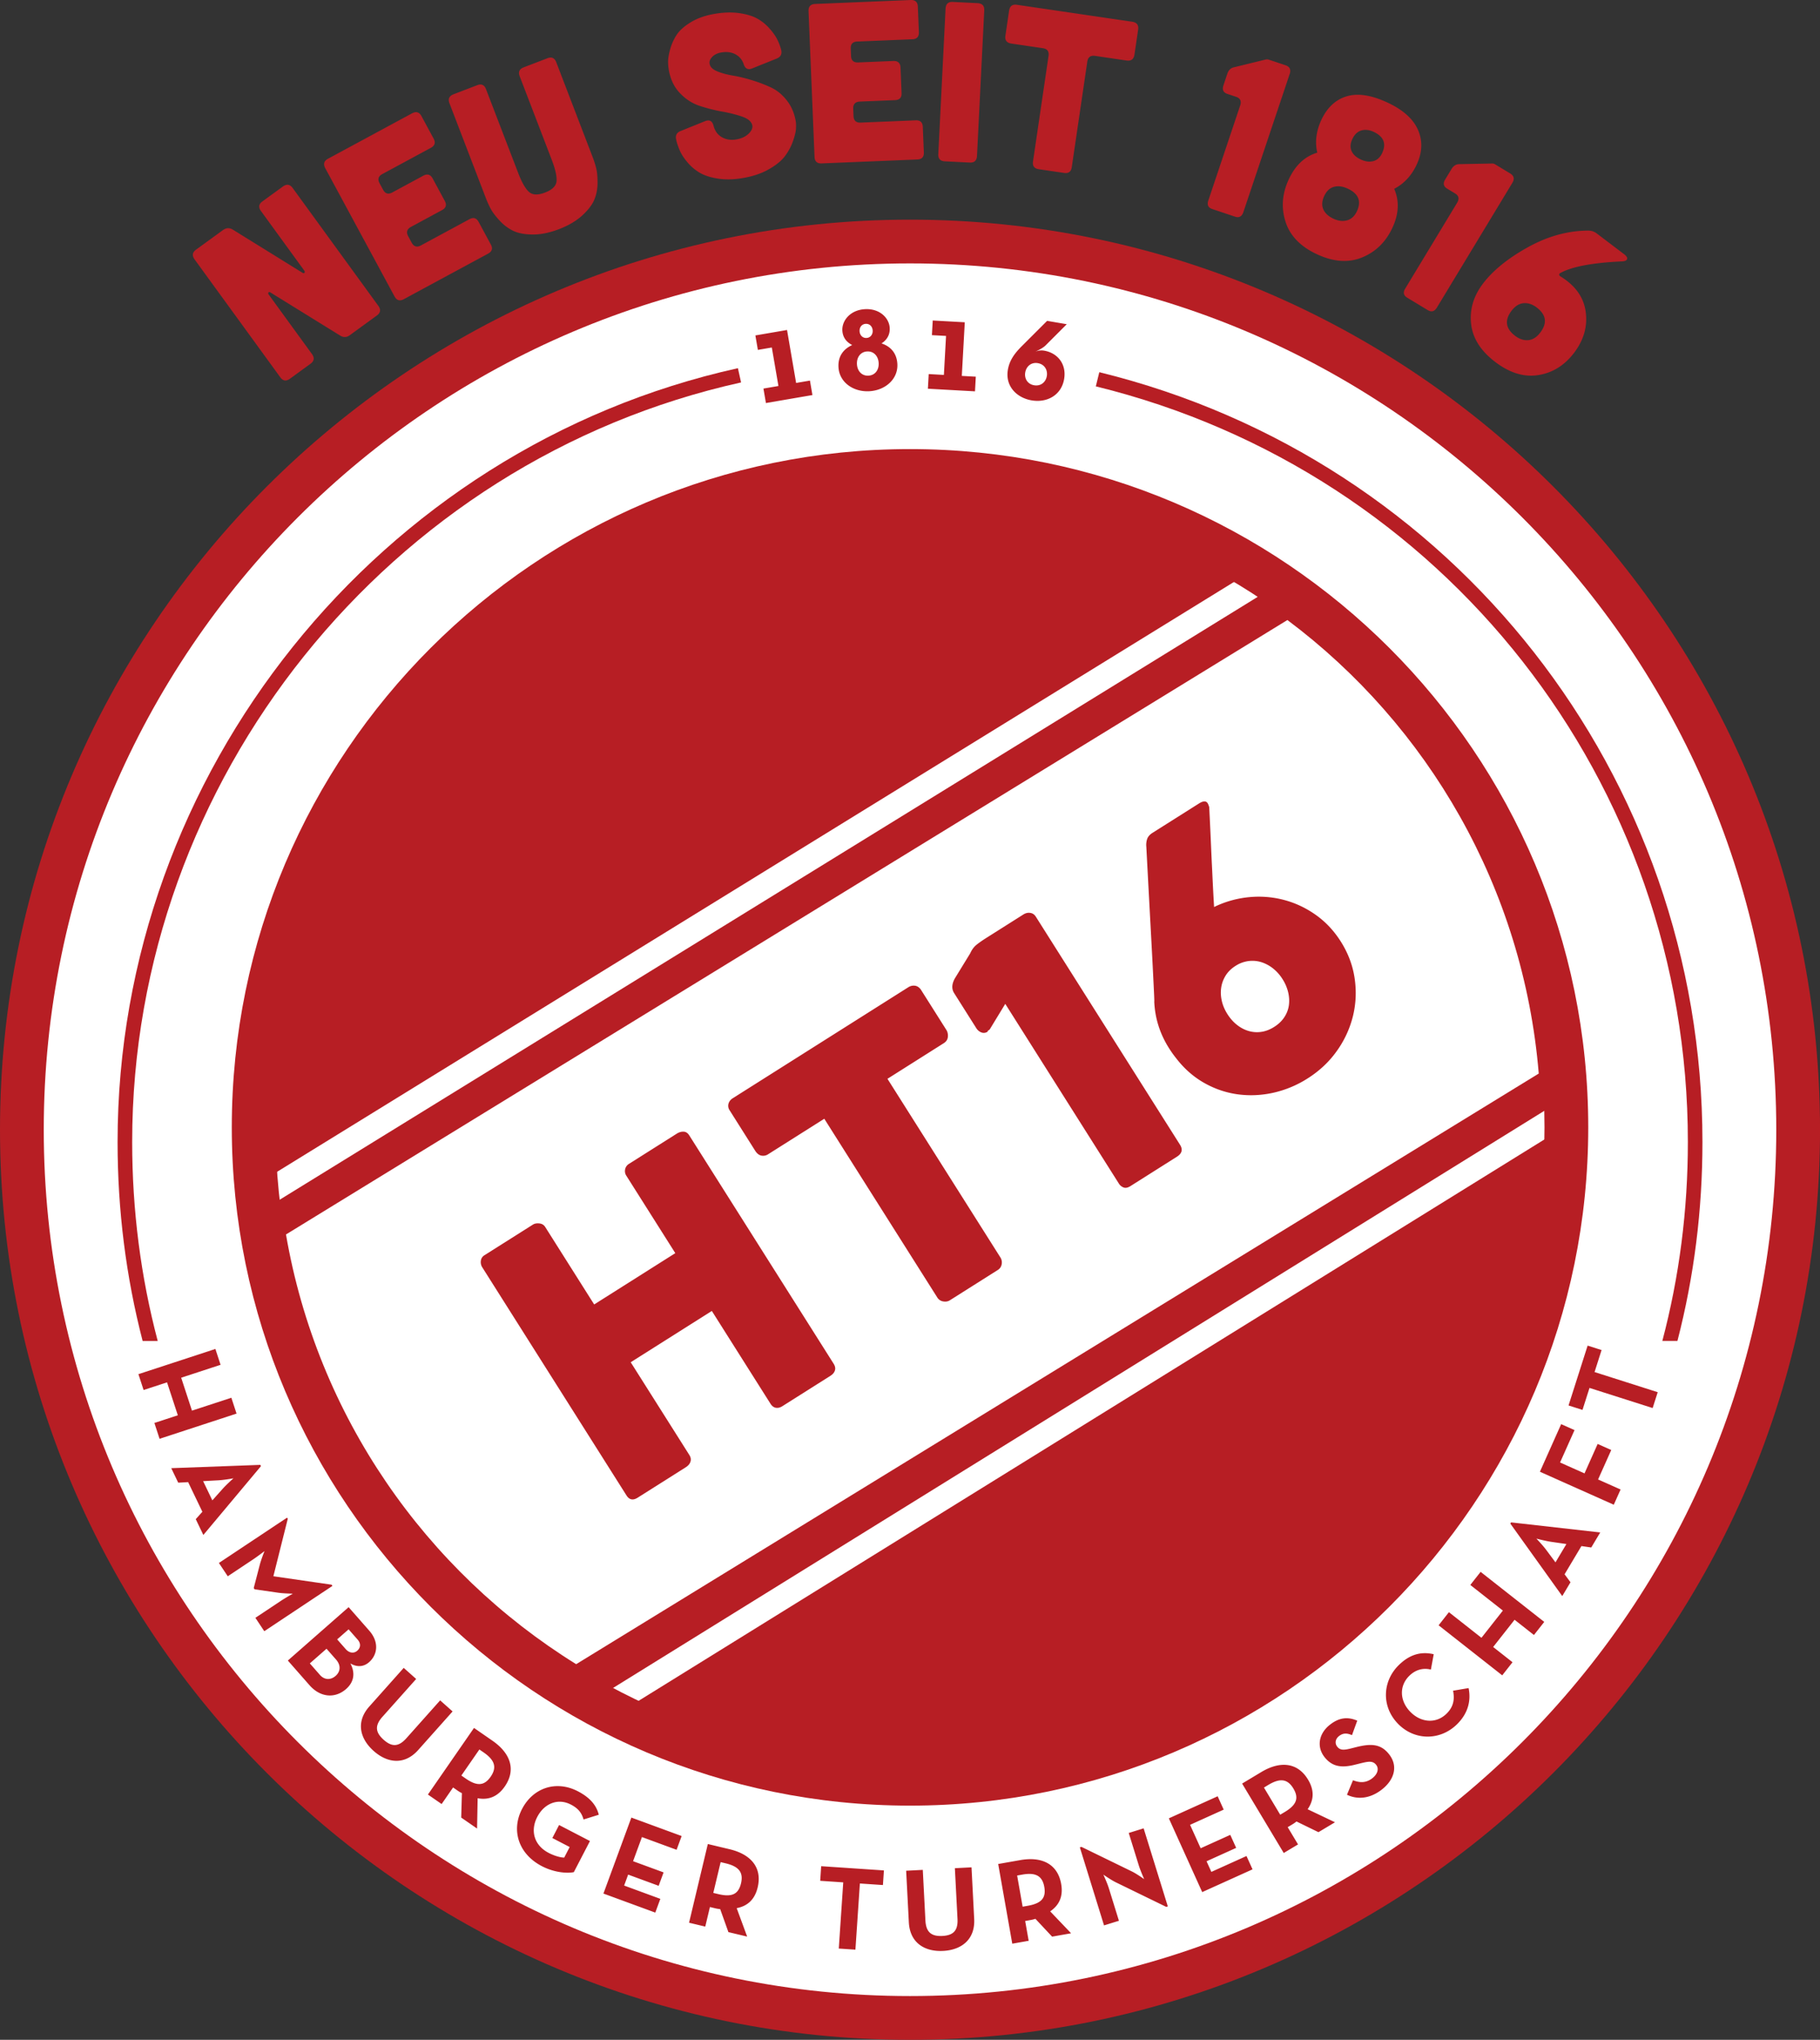 <svg xmlns="http://www.w3.org/2000/svg" viewBox="0 0 203.813 228.413" height="228.413" width="203.813"><rect x="0" y="0" width="203.813" height="228.413" fill="#333333" stroke="none"/><path d="M21.783 29.036c-.296-.421-.24-.781.17-1.079l3.034-2.205c.356-.248.714-.263 1.078-.044l7.793 4.827c.115.072.195.072.24.002.048-.069.038-.152-.031-.246l-4.844-6.663c-.303-.417-.25-.775.16-1.072l2.309-1.679c.42-.296.78-.238 1.079.171l9.608 13.215c.292.416.232.772-.178 1.069l-3.034 2.207c-.342.249-.697.265-1.06.046l-7.811-4.83c-.109-.064-.187-.066-.232 0-.045.064-.035.142.034.237l4.851 6.672c.292.416.232.772-.178 1.07l-2.307 1.68c-.417.302-.775.247-1.073-.162l-9.608-13.216M36.418 18.823c-.237-.456-.133-.806.313-1.047l9.431-5.095c.449-.233.794-.126 1.035.319l1.357 2.51c.244.454.144.8-.3 1.042l-5.44 2.939c-.446.241-.548.584-.307 1.029l.39.724c.241.447.585.55 1.03.308l3.488-1.884c.45-.233.795-.127 1.036.319l1.357 2.51c.24.446.138.79-.307 1.031l-3.487 1.884c-.444.248-.544.595-.303 1.041l.386.712c.245.454.59.56 1.036.319l5.439-2.939c.445-.241.789-.137 1.03.308l1.362 2.522c.24.445.14.789-.307 1.03l-9.43 5.095c-.453.245-.801.144-1.042-.301l-7.767-14.376M54.4 22.159L50.332 11.56c-.182-.473-.034-.807.444-.999l2.666-1.022c.473-.182.802-.032.985.449l3.587 9.343c.407 1.064.81 1.778 1.209 2.145.4.368 1.004.396 1.815.085.81-.31 1.24-.736 1.287-1.274.046-.539-.134-1.339-.542-2.402l-3.585-9.344c-.182-.473-.038-.804.433-.994l2.677-1.027c.472-.181.801-.03.985.45l4.068 10.6c.164.426.298.845.401 1.254.104.41.155.955.154 1.637 0 .68-.12 1.31-.357 1.886-.237.576-.69 1.17-1.358 1.782-.67.612-1.534 1.123-2.598 1.53-1.062.409-2.047.608-2.953.6-.906-.008-1.638-.148-2.197-.419a5.082 5.082 0 0 1-1.527-1.163c-.46-.504-.79-.942-.985-1.316a10.991 10.991 0 0 1-.541-1.202M75.706 15.553c-.072-.425.102-.721.52-.884l2.745-1.108c.08-.03.152-.05.218-.062.36-.062.599.132.716.578.15.584.46 1.012.931 1.284.472.271 1.01.356 1.61.255.602-.103 1.08-.33 1.433-.687.294-.301.418-.596.369-.884a.624.624 0 0 0-.054-.168c-.145-.354-.536-.638-1.175-.852a16.094 16.094 0 0 0-2.196-.54 18.143 18.143 0 0 1-2.476-.632c-.828-.273-1.567-.752-2.215-1.434-.65-.684-1.065-1.563-1.246-2.639a5.687 5.687 0 0 1-.07-.86c-.006-.336.068-.793.224-1.37.154-.58.395-1.12.722-1.627.327-.507.86-.984 1.6-1.434.741-.45 1.64-.764 2.694-.942.992-.167 1.901-.194 2.728-.075.824.117 1.494.319 2.006.603.513.284.965.648 1.362 1.09.394.443.69.859.886 1.247.197.39.348.793.452 1.213.092.448-.078.759-.512.934l-2.77 1.112a.92.92 0 0 1-.205.06c-.344.058-.586-.124-.724-.547a1.88 1.88 0 0 0-.928-1.108c-.451-.236-.972-.303-1.563-.203-.469.079-.827.262-1.075.548-.212.238-.295.48-.245.724a.741.741 0 0 0 .035.134c.1.296.392.54.872.733.48.192 1.047.344 1.7.453.653.11 1.361.28 2.126.514.764.234 1.478.505 2.14.816.664.309 1.253.792 1.768 1.446.516.656.85 1.439 1.005 2.35.038.221.043.508.019.861-.025.352-.14.817-.347 1.395a6.176 6.176 0 0 1-.886 1.638c-.384.515-.985 1.006-1.805 1.471-.819.467-1.792.796-2.924.985-1.006.171-1.926.191-2.756.063-.831-.13-1.507-.345-2.025-.644-.519-.3-.974-.68-1.368-1.141-.394-.46-.685-.898-.874-1.312-.235-.55-.382-1-.442-1.354M90.542 1.247c-.013-.516.234-.784.74-.804L101.993 0c.507-.012.77.235.79.74l.118 2.852c.022.515-.221.783-.728.804l-6.176.255c-.506.02-.748.284-.727.79l.034.822c.02.507.283.75.79.728l3.96-.163c.506-.012.77.235.79.742l.118 2.85c.02.507-.22.771-.728.792l-3.959.163c-.507.03-.749.297-.728.803l.033.81c.02.514.285.762.79.74l6.177-.254c.507-.02.77.222.791.729l.118 2.864c.02.507-.222.77-.728.79l-10.71.44c-.514.022-.782-.22-.803-.726l-.672-16.325M105.891.948c.034-.513.303-.759.807-.732l2.793.139c.513.033.757.304.73.809l-.813 16.32c-.034.505-.304.745-.807.72l-2.793-.139c-.513-.025-.757-.292-.733-.797l.816-16.32M113.004 1.187c.082-.508.375-.724.877-.651l12.922 1.901c.508.084.726.376.652.876l-.414 2.815c-.084.507-.375.724-.876.65l-3.528-.52c-.509-.074-.8.14-.875.64l-1.74 11.825c-.074.502-.362.716-.863.642l-2.824-.416c-.51-.074-.727-.362-.654-.864l1.74-11.825c.075-.501-.14-.79-.64-.863l-3.54-.521c-.508-.083-.725-.375-.65-.875l.413-2.814M137.444 8.252c.136-.401.385-.643.753-.72l3.559-.87a.575.575 0 0 1 .319.014l1.905.639c.459.164.61.485.448.965l-5.195 15.49c-.169.48-.481.642-.937.489l-2.543-.852c-.456-.154-.602-.47-.441-.951l3.573-10.657c.155-.484.003-.802-.453-.955l-.985-.33c-.456-.153-.603-.47-.443-.95l.44-1.312M151.436 15.584c-.228.492-.253.935-.077 1.33.176.393.522.711 1.045.953.5.232.965.289 1.396.172.43-.118.759-.418.983-.903.488-1.05.173-1.84-.943-2.367-.499-.232-.964-.284-1.395-.158-.43.128-.766.452-1.009.973zm-2.055 5.34c-.466.125-.83.468-1.089 1.027-.257.557-.292 1.054-.099 1.492.191.437.571.786 1.139 1.049.544.253 1.055.312 1.532.175.476-.136.841-.475 1.092-1.018.524-1.13.172-1.977-1.056-2.537-.545-.252-1.05-.316-1.519-.188zm-5.418 3.916c-.504-1.567-.387-3.145.352-4.739.737-1.59 1.804-2.593 3.2-3.006-.274-1.179-.127-2.39.442-3.635.648-1.4 1.594-2.29 2.835-2.67 1.243-.38 2.767-.15 4.575.689 1.734.804 2.874 1.82 3.42 3.049.544 1.227.498 2.527-.136 3.897-.572 1.232-1.412 2.138-2.522 2.719.59 1.348.526 2.799-.194 4.35-.736 1.591-1.866 2.7-3.386 3.327-1.52.628-3.205.512-5.056-.345-1.849-.857-3.026-2.07-3.53-3.636M162.553 18.919c.219-.363.518-.542.892-.539l3.663-.07a.57.57 0 0 1 .308.083l1.719 1.04c.413.26.489.607.228 1.04l-8.459 13.98c-.27.43-.61.52-1.021.271l-2.295-1.388c-.412-.25-.487-.59-.223-1.024l5.819-9.617c.255-.439.179-.782-.233-1.031l-.891-.539c-.41-.248-.485-.589-.223-1.024l.716-1.182M169.27 34.8c-.802 1.059-.667 1.996.405 2.808.477.363.966.521 1.468.479.501-.043.95-.326 1.345-.848.804-1.059.668-1.995-.404-2.81-.477-.36-.965-.52-1.467-.477-.501.043-.95.325-1.346.848zm-3.207-3.032c1.125-1.483 2.802-2.844 5.033-4.081 2.23-1.238 4.49-1.859 6.776-1.864.344 0 .659.106.944.322l3.05 2.312c.285.215.397.403.34.562-.058.158-.258.242-.6.252-3.318.156-5.614.593-6.887 1.31-.083.056-.122.119-.112.19.008.072.07.141.186.208 1.639 1.014 2.568 2.332 2.784 3.95.218 1.62-.217 3.146-1.302 4.578-1.06 1.397-2.387 2.228-3.983 2.489-1.596.264-3.208-.223-4.837-1.457-1.63-1.235-2.532-2.656-2.712-4.263-.179-1.608.261-3.11 1.32-4.508" fill="#b71e24"/><path d="M202.181 126.726c0 55.423-44.929 100.354-100.353 100.354-55.424 0-100.354-44.93-100.354-100.354 0-55.423 44.93-100.353 100.354-100.353s100.353 44.93 100.353 100.353" fill="#fff"/><path d="M176.133 126.505c0 41.002-33.24 74.242-74.242 74.242-41.003 0-74.242-33.24-74.242-74.242 0-41.004 33.239-74.242 74.242-74.242 41.002 0 74.242 33.238 74.242 74.242" fill="#b71e24"/><path d="M144.168 69.43L32.026 138.232c3.495 20.31 15.629 37.657 32.496 48.119l107.795-66.138c-1.724-20.762-12.385-38.985-28.149-50.785" fill="#fff"/><path d="M53.975 141.86a1.095 1.095 0 0 1-.123-.703.826.826 0 0 1 .401-.6l5.43-3.432c.182-.114.419-.159.71-.129.292.028.51.161.658.39l5.488 8.683 9.085-5.745-5.49-8.68a.932.932 0 0 1-.128-.711.924.924 0 0 1 .441-.613l5.343-3.377c.243-.154.492-.229.752-.222.26.007.474.145.643.412l16.17 25.574c.169.268.217.518.143.753-.074.234-.239.43-.492.592l-5.397 3.412c-.243.155-.482.212-.72.175-.237-.04-.439-.19-.61-.459l-6.565-10.384-9.084 5.744 6.565 10.383c.162.255.204.506.128.75-.076.244-.254.455-.534.632l-5.374 3.397c-.512.325-.924.253-1.236-.215L53.975 141.86M81.705 124.324a.878.878 0 0 1-.123-.738c.073-.25.23-.45.474-.607l19.67-12.435c.219-.137.455-.195.711-.169.254.025.48.164.672.416l2.87 4.538c.138.22.194.478.168.774-.025.296-.178.534-.458.71l-6.307 3.989 12.655 20.014c.138.22.184.468.138.745a.938.938 0 0 1-.452.658l-5.36 3.388c-.207.13-.454.171-.74.122a.935.935 0 0 1-.66-.44l-12.655-20.015-6.288 3.976a1.012 1.012 0 0 1-.763.15c-.263-.053-.492-.234-.684-.537l-2.868-4.539M106.844 111.197c-.292-.463-.264-1.01.088-1.642l1.713-2.796c.183-.409.418-.727.7-.956.28-.229.66-.493 1.135-.794l4.13-2.612c.244-.153.499-.212.762-.173.262.037.47.179.625.423l16.145 25.536c.34.537.222.986-.35 1.347l-5.193 3.283c-.304.192-.567.243-.786.151a1.046 1.046 0 0 1-.503-.41l-12.735-20.144-1.719 2.826a.441.441 0 0 1-.166.143c-.064.033-.094.08-.086.144-.233.147-.466.176-.703.086a1.16 1.16 0 0 1-.573-.482l-2.484-3.93M137.447 113.547c.308.487.665.892 1.073 1.213.408.323.844.551 1.304.686.46.135.935.17 1.42.1.485-.068.965-.252 1.441-.553.476-.3.851-.656 1.127-1.07.276-.413.45-.856.519-1.326.069-.47.045-.959-.071-1.465a4.767 4.767 0 0 0-.636-1.492 4.719 4.719 0 0 0-1.061-1.195 4.101 4.101 0 0 0-1.3-.701 3.398 3.398 0 0 0-1.439-.128 3.5 3.5 0 0 0-1.461.54c-.476.3-.844.662-1.107 1.083-.261.423-.43.873-.5 1.354-.072.48-.048.974.067 1.48.113.507.324.998.624 1.474zm-5.666 5.04a14.074 14.074 0 0 1-.455-.596 14.312 14.312 0 0 1-.416-.619c-1.016-1.609-1.567-3.342-1.65-5.2a.754.754 0 0 0 .006-.132 30.513 30.513 0 0 0-.021-.6 810.866 810.866 0 0 0-.226-4.528c-.067-1.279-.155-2.9-.262-4.862-.105-1.962-.235-4.372-.385-7.227a2.08 2.08 0 0 1 .1-.895c.094-.256.293-.48.598-.672l5.193-3.281c.474-.3.8-.312.977-.031.032.048.07.139.12.27.05.131.068.215.06.257a629.91 629.91 0 0 1 .221 4.783c.028.624.054 1.19.08 1.703.027.513.048 1.01.072 1.49a249.582 249.582 0 0 0 .167 3.117 11.411 11.411 0 0 1 3.908-1.101 11.06 11.06 0 0 1 3.936.314c1.272.338 2.457.899 3.556 1.679 1.099.78 2.03 1.774 2.792 2.98.817 1.292 1.333 2.66 1.545 4.103.214 1.443.151 2.857-.186 4.237a11.385 11.385 0 0 1-1.798 3.898c-.858 1.217-1.952 2.246-3.28 3.086a12.023 12.023 0 0 1-3.857 1.607c-1.341.294-2.665.35-3.973.172-1.307-.18-2.551-.601-3.73-1.265-1.176-.662-2.208-1.559-3.092-2.686" fill="#b71e24"/><path d="M30.345 134.944l-1.482-2.393L140.44 63.777l1.481 2.394-111.576 68.773M69.068 191.97l-1.432-2.326 107.8-66.804 1.432 2.324-107.8 66.805" fill="#fff"/><path d="M101.908 55.187c-39.178 0-71.051 31.874-71.051 71.051 0 39.178 31.873 71.051 71.051 71.051 39.179 0 71.052-31.873 71.052-71.05 0-39.178-31.873-71.052-71.052-71.052zm0 147.002c-41.88 0-75.951-34.072-75.951-75.95 0-41.88 34.07-75.952 75.951-75.952 41.88 0 75.952 34.072 75.952 75.951 0 41.88-34.072 75.951-75.952 75.951" fill="#b71e24"/><path d="M15.973 150.16c-1.866-7.207-2.806-14.656-2.806-22.288 0-41.29 29.216-77.728 69.468-86.643l.354 1.595c-39.512 8.75-68.188 44.517-68.188 85.048 0 7.636.958 15.084 2.86 22.285M186.157 150.155c1.902-7.2 2.859-14.647 2.859-22.283 0-40.248-27.264-75.04-66.3-84.607l.39-1.588c39.767 9.748 67.543 45.192 67.543 86.195 0 7.63-.938 15.077-2.802 22.283" fill="#b71e24"/><path d="M101.908 29.496c-53.49 0-97.008 43.519-97.008 97.009s43.517 97.008 97.008 97.008c53.49 0 97.008-43.518 97.008-97.008 0-53.49-43.517-97.009-97.008-97.009zm0 198.917C45.715 228.413 0 182.697 0 126.505 0 70.312 45.715 24.596 101.908 24.596s101.908 45.716 101.908 101.909c0 56.192-45.715 101.908-101.908 101.908" fill="#b71e24"/><path d="M86.433 38.912l-1.563.268-.278-1.619 3.544-.609 1.018 5.93 1.548-.266.278 1.621-5.207.894-.279-1.62 1.679-.288-.74-4.311M97.726 37.013c-.026-.468-.351-.774-.778-.75-.423.022-.713.362-.687.832.025.454.352.774.776.749.425-.023.714-.377.689-.83zm.672 3.636c-.042-.748-.53-1.337-1.292-1.294-.761.041-1.182.682-1.14 1.43.041.747.53 1.322 1.291 1.279.762-.041 1.183-.668 1.14-1.415zm-4.067-3.638c-.06-1.084.857-2.295 2.527-2.39 1.684-.093 2.716 1.011 2.776 2.095.046.836-.378 1.388-.917 1.74 1.002.327 1.704 1.067 1.774 2.297.093 1.699-1.35 2.955-3.137 3.055-1.788.099-3.361-.99-3.456-2.69-.068-1.229.562-2.043 1.538-2.48-.575-.29-1.059-.793-1.105-1.627M105.943 37.616l-1.582-.087.092-1.64 3.588.199-.333 6.005 1.567.087-.09 1.641-5.274-.293.091-1.641 1.7.096.241-4.367M117.227 42.119c.113-.652-.22-1.32-1.001-1.454-.767-.132-1.303.387-1.414 1.038-.112.65.223 1.304.99 1.436.78.134 1.313-.371 1.425-1.02zm-4.362-.706c.18-1.041.714-1.813 1.611-2.701l2.785-2.783 2.2.376-2.375 2.378c-.376.368-1.13.685-1.13.685.33-.107.596-.167.986-.1 1.49.256 2.512 1.504 2.224 3.181-.311 1.81-1.92 2.679-3.64 2.383-1.707-.292-2.968-1.624-2.66-3.419M24.12 151.053l.581 1.774-4.411 1.445 1.208 3.688 4.41-1.444.582 1.774-8.62 2.822-.58-1.773 2.624-.86-1.209-3.689-2.624.86-.58-1.775 8.618-2.822M23.78 168.007l1.136-1.271c.462-.519 1.23-1.199 1.23-1.199s-1.005.188-1.698.224l-1.701.094zm5.373-3.974l.069.145-6.45 7.704-.85-1.769.74-.829-1.594-3.319-1.11.062-.781-1.625 9.976-.369M32.146 169.943l.081.122-1.613 6.439 6.525.948.088.133-7.631 5.074-.997-1.5 2.833-1.883c.51-.34 1.36-.823 1.36-.823s-.971-.013-1.607-.101l-2.674-.386-.096-.145.68-2.614c.163-.622.527-1.52.527-1.52s-.774.596-1.286.936l-2.831 1.882-.99-1.488 7.631-5.074M38.708 184.655c.396.449.909.53 1.3.188.39-.343.42-.814.042-1.244l-1.01-1.15-1.282 1.124zm-2.88 2.9c.502.57 1.199.596 1.76.104.55-.483.605-1.188.043-1.828l-1.064-1.21-1.871 1.642zm3.213-7.589l2.311 2.633c1.116 1.27.94 2.685-.022 3.529-.63.554-1.385.561-2.095.137.598 1.124.372 2.12-.478 2.867-1.212 1.063-2.858.985-4.106-.437l-2.417-2.752 6.807-5.977M41.363 191.083l3.848-4.318 1.394 1.242-3.779 4.238c-.879.986-.787 1.744.138 2.57.916.816 1.67.81 2.549-.175l3.778-4.238 1.393 1.24-3.85 4.32c-1.526 1.711-3.445 1.48-4.988.106-1.562-1.392-2.01-3.273-.483-4.985M52.146 199.152c1.25.867 2.072.85 2.801-.201.728-1.054.447-1.866-.78-2.715l-.484-.334-2.018 2.917zm1.28 5.605l-1.777-1.23.077-2.735a3.539 3.539 0 0 1-.46-.27l-.527-.366-1.283 1.855-1.535-1.063 5.16-7.458 2.062 1.427c2.083 1.443 2.643 3.306 1.384 5.126-.805 1.162-1.83 1.54-3.038 1.318l-.064 3.396M58.46 202.57c1.236-2.38 3.82-3.25 6.248-1.99 1.313.681 2.076 1.53 2.346 2.63l-1.702.53c-.187-.623-.483-1.183-1.42-1.668-1.455-.756-2.986-.123-3.766 1.381-.781 1.504-.406 3.156 1.288 4.035.52.27 1.21.508 1.728.521l.614-1.184-1.941-1.008.755-1.457 3.457 1.795-1.806 3.482c-.659.139-2.107.094-3.576-.668-2.628-1.365-3.459-4.02-2.225-6.4M70.703 203.527l5.63 2.068-.565 1.54-3.88-1.426-.993 2.703 3.417 1.254-.552 1.502-3.416-1.255-.45 1.226 4.053 1.49-.565 1.539-5.806-2.133 3.127-8.508M80.448 212.099c1.479.353 2.237.04 2.534-1.203.297-1.245-.26-1.897-1.71-2.244l-.57-.136-.824 3.448zm3.222 4.755l-2.1-.5-.92-2.577a3.72 3.72 0 0 1-.527-.083l-.622-.15-.522 2.19-1.815-.432 2.102-8.813 2.438.582c2.462.586 3.657 2.12 3.144 4.27-.328 1.374-1.144 2.096-2.35 2.33l1.172 3.183M94.43 210.783l-2.58-.175.109-1.637 7.026.473-.11 1.638-2.581-.174-.5 7.41-1.862-.124.498-7.411M101.777 215.254l-.301-5.774 1.863-.096.294 5.668c.07 1.317.669 1.793 1.906 1.73 1.224-.065 1.756-.6 1.687-1.918l-.294-5.668 1.863-.096.3 5.775c.119 2.289-1.407 3.476-3.47 3.582-2.089.11-3.73-.913-3.848-3.203M115.098 213.404c1.496-.265 2.07-.853 1.847-2.112-.223-1.261-.994-1.639-2.464-1.379l-.577.103.616 3.49zm4.848 3.08l-2.126.376-1.869-1.997a3.502 3.502 0 0 1-.518.132l-.629.112.392 2.217-1.837.325-1.577-8.924 2.466-.435c2.494-.44 4.2.488 4.586 2.667.246 1.391-.216 2.379-1.23 3.072l2.342 2.455M124.96 210.778c-.56-.273-1.4-.865-1.4-.865s.425.916.618 1.54l1.125 3.63-1.668.517-2.708-8.737.178-.056 5.64 2.748c.542.264 1.386.868 1.386.868s-.42-.945-.604-1.543l-1.125-3.63 1.668-.517 2.708 8.738-.179.054-5.639-2.747M130.894 203.613l5.466-2.472.676 1.495-3.766 1.703 1.186 2.624 3.317-1.5.659 1.457-3.316 1.499.539 1.19 3.934-1.778.676 1.493-5.636 2.548-3.735-8.259M143.87 202.905c1.302-.781 1.627-1.537.969-2.634-.659-1.098-1.512-1.176-2.794-.408l-.502.302 1.822 3.042zm5.63 1.147l-1.852 1.11-2.46-1.198a3.5 3.5 0 0 1-.437.308l-.548.33 1.158 1.931-1.601.96-4.661-7.774 2.148-1.29c2.173-1.302 4.1-1.044 5.238.855.727 1.212.648 2.3-.05 3.31l3.065 1.458M150.841 200.97l.675-1.623c.715.277 1.42.342 2.152-.216.613-.47.772-1.078.447-1.5-.39-.51-.93-.382-1.835-.16l-.492.123c-1.419.362-2.565.331-3.49-.877-.85-1.112-.649-2.608.677-3.62.942-.721 1.872-.91 3.016-.424l-.59 1.624c-.602-.261-1.014-.23-1.44.093-.433.333-.498.818-.224 1.18.34.445.755.413 1.6.203l.494-.125c1.673-.421 2.805-.413 3.752.827 1.021 1.334.53 2.869-.88 3.945-1.378 1.052-2.77 1.076-3.862.55M156.55 193.017c-1.87-1.922-1.754-4.768.111-6.581 1.175-1.144 2.427-1.541 3.894-1.2l-.318 1.721c-.79-.2-1.66-.041-2.404.683-1.177 1.144-1.088 2.824.094 4.038 1.181 1.216 2.876 1.37 4.052.227.842-.818.918-1.676.744-2.584l1.738-.294c.292 1.428-.068 2.856-1.32 4.073-1.864 1.815-4.722 1.839-6.592-.083M161.103 181.996l1.153-1.468 3.645 2.868 2.398-3.048-3.646-2.87 1.154-1.465 7.125 5.603-1.153 1.467-2.17-1.706-2.397 3.048 2.168 1.707-1.153 1.467-7.124-5.603M175.415 172.897l-1.688-.246c-.686-.1-1.676-.364-1.676-.364s.71.736 1.122 1.293l1.018 1.367zm-6.279-2.288l.083-.137 9.984 1.128-1.006 1.684-1.101-.16-1.887 3.161.664.893-.924 1.546-5.813-8.115M172.447 164.801l2.38-5.329 1.496.667-1.619 3.626 2.737 1.222 1.472-3.297 1.522.68-1.474 3.296 2.52 1.124-.761 1.705-8.273-3.694M178.001 155.416l-.785 2.461-1.563-.497 2.138-6.703 1.561.498-.785 2.464 7.072 2.255-.568 1.775-7.07-2.253" fill="#b71e24"/></svg>